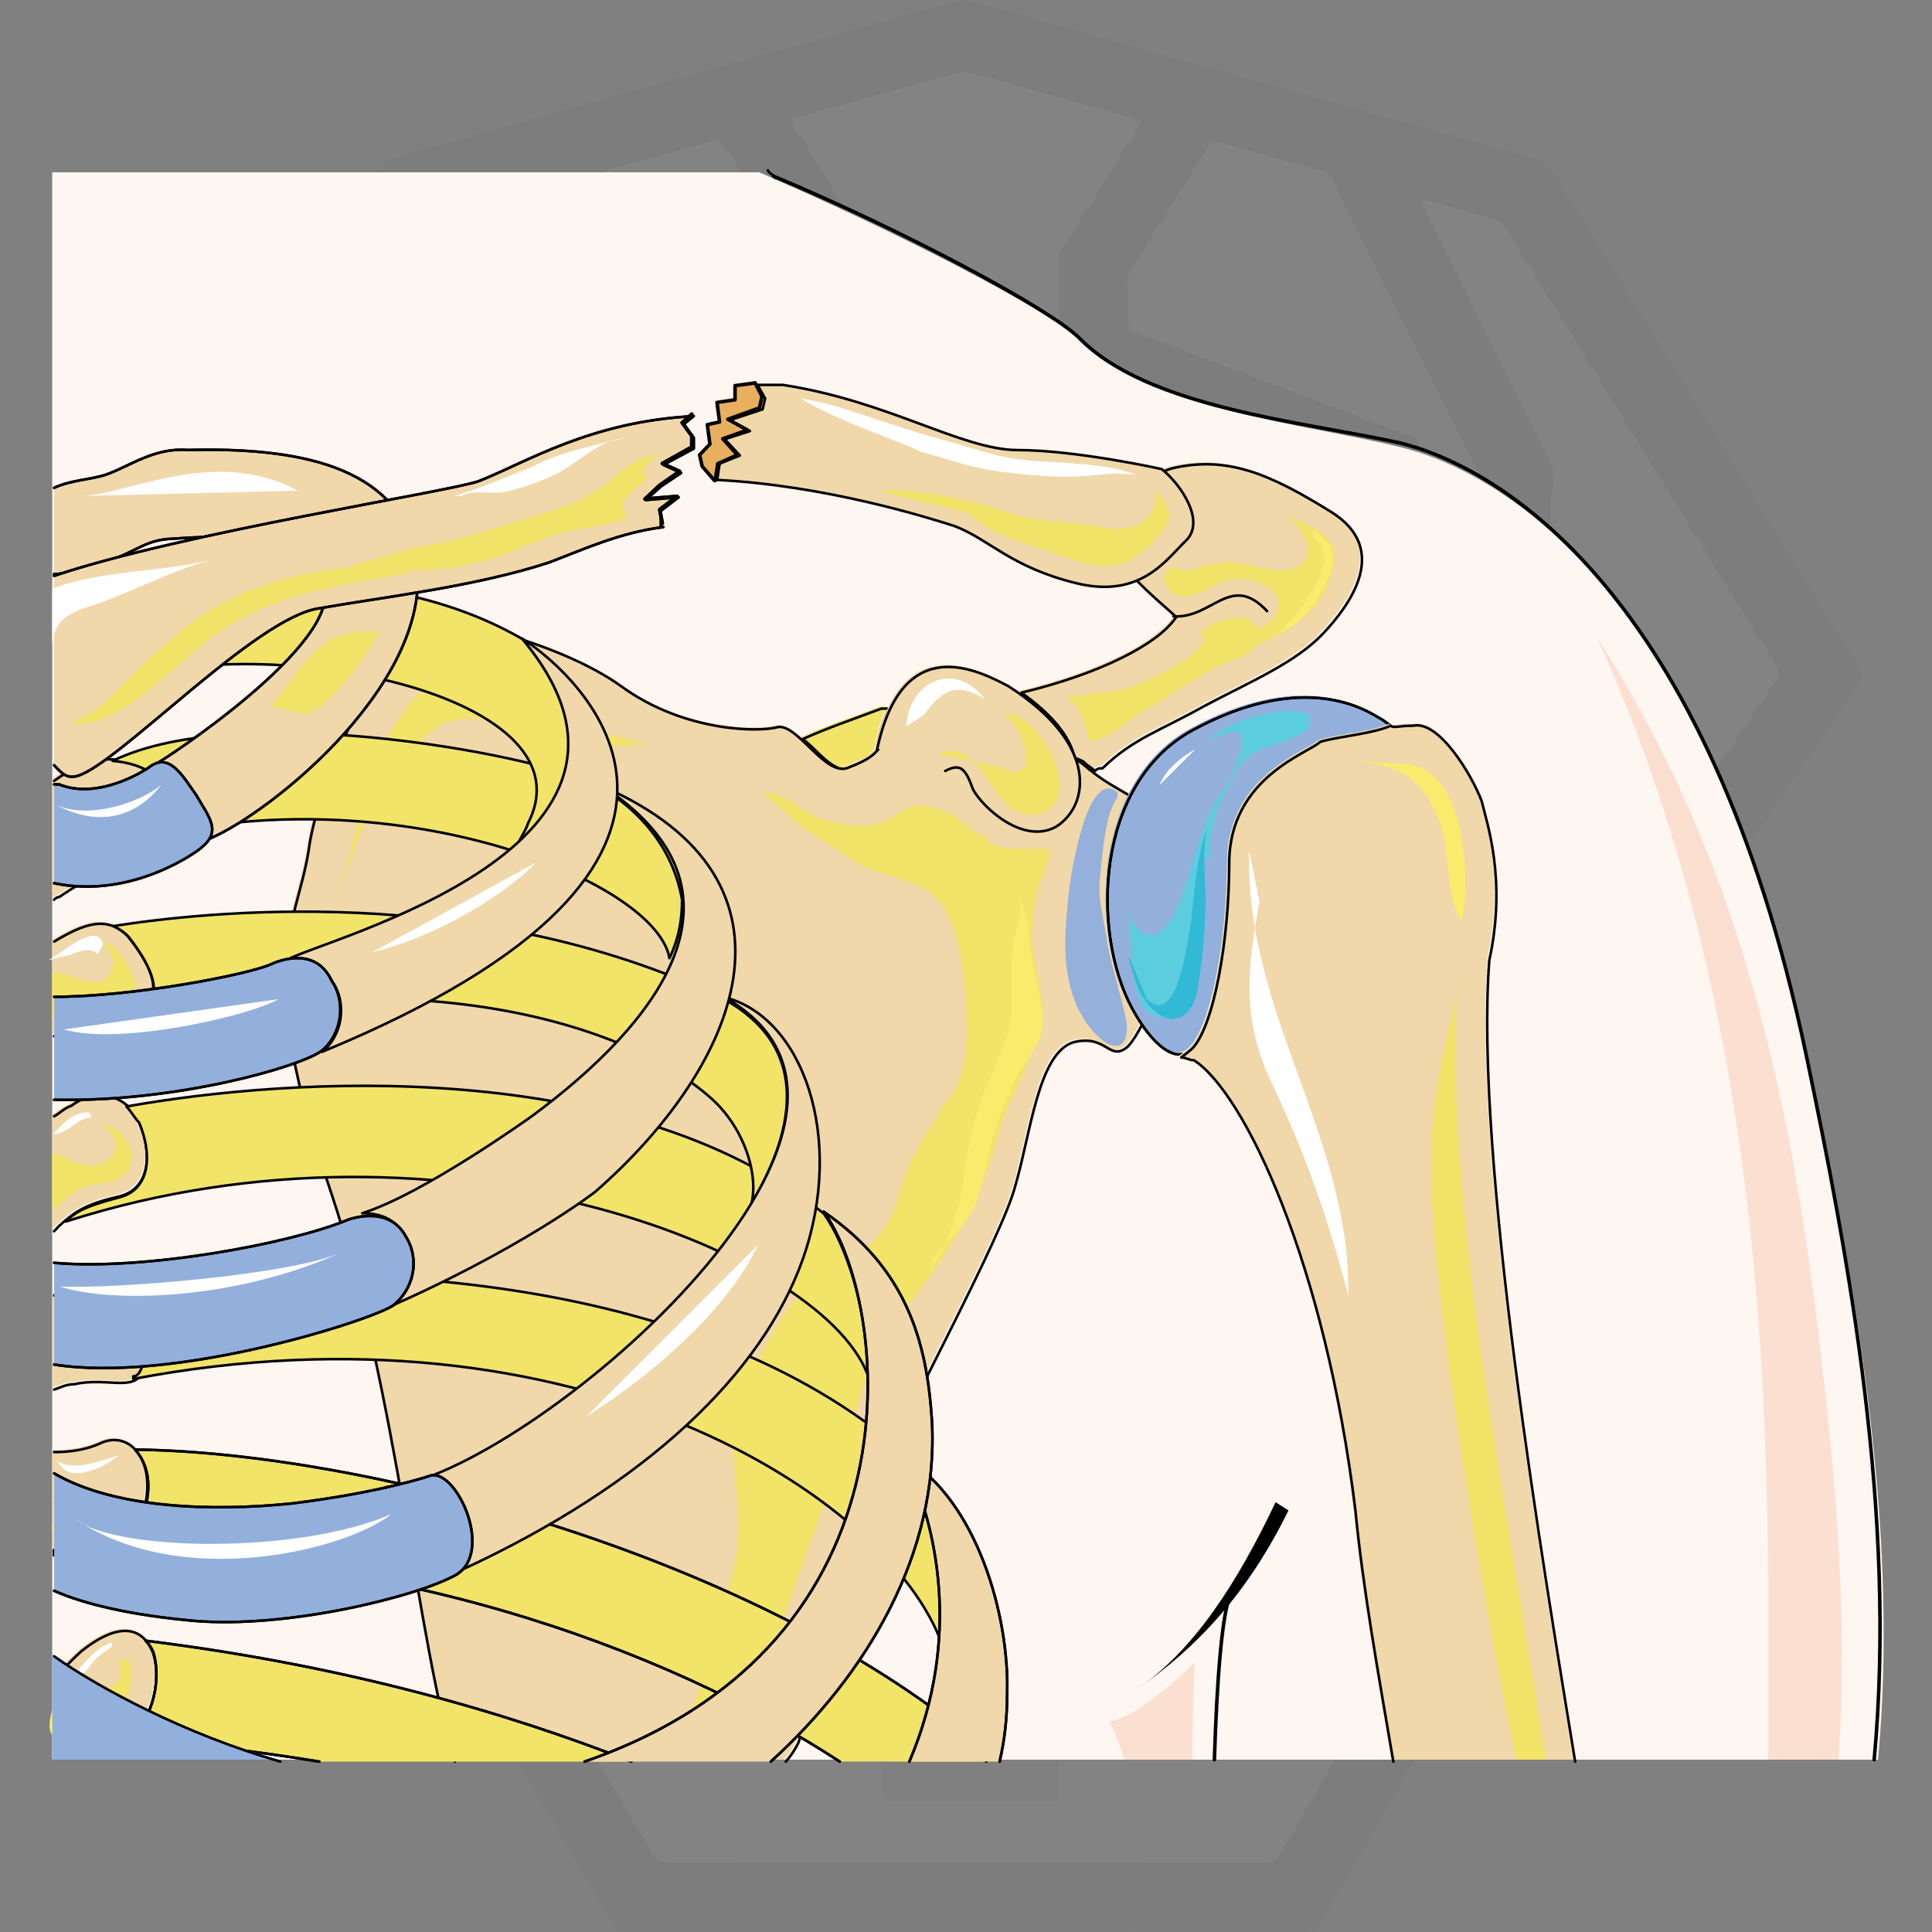 <?xml version="1.0" encoding="UTF-8"?><svg id="Layer_1" xmlns="http://www.w3.org/2000/svg" viewBox="0 0 100 100"><rect x="0" y="0" width="100" height="100" fill="#808080" stroke="none"/><defs><style>.cls-1{fill:#fef6f1;}.cls-1,.cls-2,.cls-3,.cls-4,.cls-5,.cls-6,.cls-7,.cls-8,.cls-9,.cls-10,.cls-11,.cls-12,.cls-13,.cls-14,.cls-15{fill-rule:evenodd;}.cls-16,.cls-4{fill:#fff;}.cls-17,.cls-2,.cls-18,.cls-13,.cls-14{stroke:#000;stroke-linecap:round;stroke-linejoin:round;}.cls-17,.cls-2,.cls-13,.cls-14{stroke-width:.133px;}.cls-17,.cls-18{fill:none;}.cls-2,.cls-9{fill:#f2e469;}.cls-3{fill:#96b0dc;}.cls-18{stroke-width:.183px;}.cls-5{fill:#fbe0d2;}.cls-6,.cls-13{fill:#f0d8aa;}.cls-19{fill:#333;}.cls-7{fill:#31b9d5;}.cls-8{fill:#e8b05e;}.cls-20{opacity:.03;}.cls-21{fill:#979593;}.cls-10,.cls-14{fill:#93b0dc;}.cls-11{fill:#f9ec6c;}.cls-12{fill:#5ccdde;}</style></defs><g class="cls-20"><path class="cls-19" d="M50.019,99.99c-5.828,0-11.655-.005-17.483,.01-.424,.001-.644-.136-.856-.499-3.118-5.351-6.249-10.695-9.391-16.031-.221-.376-.251-.654-.013-1.038,.662-1.067,1.279-2.162,1.911-3.247,.23-.396,.229-.399-.088-.754-3.768-4.213-7.537-8.425-11.306-12.638-1.268-1.417-2.53-2.839-3.809-4.247-.216-.237-.253-.437-.159-.744,1.216-3.986,2.413-7.977,3.627-11.963,.106-.348,.084-.612-.128-.922-2.858-4.175-5.699-8.361-8.558-12.536-.191-.279-.174-.462-.007-.734,5.3-8.619,10.595-17.242,15.879-25.871,.218-.355,.479-.541,.877-.651,4.183-1.159,8.359-2.343,12.54-3.508C38.513,3.097,43.974,1.589,49.43,.069c.331-.092,.639-.093,.969,0,5.251,1.479,10.497,2.98,15.76,4.417,4.49,1.226,8.956,2.535,13.45,3.746,.306,.083,.507,.245,.676,.518,4.585,7.441,9.177,14.878,13.769,22.315,.733,1.188,1.46,2.379,2.203,3.56,.15,.238,.157,.396-.012,.644-2.858,4.196-5.699,8.404-8.556,12.6-.212,.311-.223,.578-.119,.923,1.183,3.905,2.342,7.817,3.538,11.717,.156,.509,.101,.836-.264,1.241-4.925,5.472-9.831,10.961-14.737,16.45-.516,.577-.556,.399-.123,1.136,.601,1.023,1.193,2.051,1.815,3.061,.181,.294,.175,.51,.002,.807-2.542,4.374-5.072,8.755-7.604,13.135-.611,1.057-1.243,2.103-1.825,3.176-.207,.382-.46,.48-.87,.479-5.828-.012-11.655-.008-17.483-.008Z"/><path class="cls-16" d="M49.928,31.135c-3.21,0-6.421-.002-9.631,.001-1.186,.001-2.372,.016-3.558,.027-.486,.005-.491,.008-.495,.498-.007,.907,.005,1.815-.019,2.722-.008,.298,.093,.481,.321,.657,1.383,1.064,2.756,2.139,4.132,3.211,2.395,1.864,4.787,3.732,7.187,5.589,.244,.189,.36,.387,.347,.701-.025,.592-.029,1.187-.012,1.779,.009,.312-.106,.511-.345,.704-2.159,1.74-4.309,3.492-6.461,5.24-1.787,1.452-3.574,2.903-5.361,4.355q-.47,.382-.773-.168c-1.562-2.844-3.118-5.691-4.694-8.527-.249-.447-.34-.887-.317-1.393,.17-3.817,.323-7.634,.48-11.451,.014-.331,.038-.664,.021-.994-.021-.402,.121-.666,.459-.912,2.245-1.629,4.471-3.284,6.704-4.93,2.275-1.677,4.546-3.358,6.83-5.023,.299-.218,.413-.449,.415-.819,.017-2.844,.049-5.688,.097-8.531,.008-.474-.1-.871-.356-1.273-1.256-1.972-2.488-3.958-3.727-5.941-.292-.468-.288-.485,.208-.622,2.738-.758,5.477-1.513,8.215-2.275,.228-.064,.436-.056,.664,.008,2.719,.764,5.439,1.52,8.16,2.279,.151,.042,.304,.081,.45,.136,.134,.051,.193,.147,.109,.288-.071,.12-.143,.24-.217,.358-1.252,2.015-2.502,4.032-3.761,6.042-.155,.248-.219,.493-.215,.786,.029,2.774,.048,5.548,.066,8.323,.006,.837,.003,.835,.696,1.353,4.4,3.292,8.796,6.588,13.204,9.869,.344,.256,.489,.532,.505,.953,.113,2.946,.244,5.892,.372,8.837,.056,1.29,.114,2.579,.18,3.868,.015,.289-.045,.541-.186,.797-1.626,2.948-3.243,5.901-4.864,8.851-.27,.492-.272,.489-.706,.138-3.876-3.14-7.752-6.28-11.627-9.42-.095-.077-.181-.167-.285-.23-.289-.174-.369-.423-.354-.752,.027-.575,.038-1.152,.017-1.727-.012-.336,.116-.541,.375-.741,2.953-2.283,5.898-4.578,8.844-6.869,.785-.61,1.563-1.229,2.358-1.827,.235-.177,.321-.373,.314-.663-.021-.942-.016-1.884-.023-2.827-.004-.474-.007-.479-.5-.479-2.635-.002-5.269,0-7.904,0-1.779,0-3.559,0-5.338,0,0,.007,0,.014,0,.021Z"/><path class="cls-16" d="M50.019,96.404c-5.13,0-10.26-.006-15.39,.011-.446,.001-.684-.153-.901-.526-2.422-4.162-4.856-8.317-7.301-12.466-.203-.344-.214-.598-.007-.948,2.452-4.165,4.891-8.337,7.318-12.516,.219-.378,.463-.519,.905-.518,5.322,.009,10.644,0,15.966-.01,4.432-.008,8.864-.023,13.296-.037,.523-.002,1.048,.005,1.569-.029,.346-.022,.532,.111,.703,.406,1.335,2.291,2.688,4.572,4.034,6.857,1.134,1.924,2.258,3.854,3.407,5.768,.19,.317,.184,.545,.002,.858-2.456,4.223-4.903,8.451-7.336,12.687-.201,.349-.42,.475-.823,.474-5.148-.014-10.295-.009-15.443-.009Z"/><path class="cls-16" d="M84.871,52.296c.22,.735,.435,1.451,.65,2.167,.536,1.787,1.061,3.577,1.616,5.358,.112,.36,.067,.602-.188,.886-4.139,4.607-8.266,9.223-12.397,13.837-.209,.234-.42,.467-.631,.699-.138,.152-.261,.153-.37-.035-.158-.271-.321-.54-.48-.811-1.602-2.72-3.21-5.438-4.8-8.166-.19-.325-.397-.449-.779-.448-5.286,.019-10.572,.017-15.858,.026-6.35,.011-12.7,.033-19.05,.035-.437,0-.681,.131-.904,.516-1.665,2.886-3.355,5.757-5.039,8.632-.087,.148-.15,.316-.298,.42-.198-.039-.287-.2-.4-.325-4.318-4.821-8.632-9.645-12.955-14.46-.206-.229-.229-.423-.143-.704,.736-2.4,1.458-4.804,2.184-7.208,.01-.033,.021-.066,.032-.1,.03-.097,.024-.227,.141-.263,.158-.048,.203,.103,.267,.197,.719,1.051,1.435,2.104,2.151,3.157,.088,.13,.18,.257,.264,.39,.117,.184,.246,.207,.434,.085,.615-.398,1.238-.783,1.858-1.174,2.36-1.49,4.719-2.981,7.078-4.472,.015-.009,.03-.018,.044-.028,.44-.274,.443-.276,.693,.18,1.521,2.767,3.04,5.534,4.559,8.302,.563,1.024,1.124,2.049,1.688,3.073,.243,.441,.247,.442,.625,.135,1.206-.978,2.419-1.946,3.608-2.944,.314-.264,.566-.284,.936-.128,3.309,1.396,6.63,2.766,9.939,4.163,.436,.184,.806,.182,1.24,0,3.329-1.395,6.668-2.764,9.996-4.162,.41-.172,.688-.132,1.026,.152,1.176,.986,2.378,1.941,3.571,2.907,.391,.316,.394,.316,.631-.117,2.014-3.67,4.027-7.34,6.039-11.011q.461-.841,1.289-.311c2.788,1.792,5.574,3.586,8.361,5.379,.044,.028,.092,.053,.129,.089,.22,.206,.366,.109,.492-.11,.061-.106,.136-.203,.204-.304,.704-1.04,1.407-2.081,2.115-3.119,.094-.138,.151-.32,.429-.387Z"/><path class="cls-16" d="M26.394,10.415c-.058,.125-.122,.268-.191,.408-1.395,2.812-2.792,5.623-4.187,8.435-.744,1.499-1.483,3.002-2.235,4.497-.138,.275-.198,.547-.177,.853,.224,3.218,.444,6.437,.659,9.656,.116,1.74,.215,3.481,.33,5.221,.158,2.384,.326,4.767,.484,7.151,.067,1.009,.112,2.02,.184,3.029,.02,.276-.052,.456-.299,.6-.497,.29-.975,.611-1.464,.916-.418,.261-.424,.262-.695-.133-.632-.92-1.259-1.844-1.887-2.767-2.936-4.311-5.867-8.624-8.814-12.927-.222-.324-.221-.549-.017-.88,4.645-7.546,9.281-15.097,13.908-22.653,.198-.323,.435-.505,.797-.601,1.112-.292,2.218-.613,3.325-.923,.117-.033,.241-.102,.28,.118Z"/><path class="cls-16" d="M73.611,10.397c.118-.095,.237-.038,.351-.006,1.125,.314,2.246,.64,3.375,.94,.322,.086,.489,.293,.65,.554,2.837,4.603,5.679,9.202,8.52,13.803,1.787,2.894,3.567,5.792,5.369,8.676,.227,.363,.23,.612-.015,.972-3.554,5.219-7.091,10.448-10.633,15.676-.049,.072-.097,.145-.146,.217-.109,.158-.238,.182-.401,.075-.583-.383-1.166-.766-1.755-1.141-.223-.142-.188-.347-.174-.558,.089-1.34,.177-2.679,.262-4.019,.123-1.932,.238-3.864,.365-5.796,.248-3.776,.501-7.551,.752-11.326,.083-1.253,.165-2.505,.256-3.757,.022-.304-.027-.576-.166-.854-2.156-4.322-4.304-8.649-6.45-12.976-.074-.149-.211-.286-.161-.478Z"/><path class="cls-16" d="M41.491,21.031c-.076,.218-.246,.289-.383,.39-4.464,3.292-8.926,6.587-13.4,9.865-.35,.256-.473,.527-.487,.95-.105,3.103-.235,6.205-.358,9.307-.06,1.534-.134,3.068-.17,4.602-.009,.381-.133,.606-.459,.787-.47,.261-.915,.566-1.35,.839-.179-.096-.15-.229-.158-.346-.091-1.41-.177-2.82-.272-4.229-.156-2.314-.322-4.627-.476-6.941-.123-1.845-.231-3.69-.352-5.535-.119-1.81-.247-3.619-.374-5.428-.019-.267,.024-.508,.146-.755,2.512-5.042,5.02-10.085,7.515-15.135,.186-.376,.423-.577,.833-.686,1.685-.445,3.36-.929,5.038-1.398,.469-.131,.471-.133,.717,.26,1.314,2.099,2.626,4.201,3.944,6.298,.135,.215,.205,.431,.2,.687-.013,.663-.006,1.326-.012,1.989-.004,.477-.006,.482-.438,.645-1.696,.642-3.393,1.279-5.089,1.92-3.049,1.152-6.098,2.306-9.147,3.459-.065,.025-.129,.056-.196,.072-.28,.068-.297,.229-.203,.471,.286,.73,.559,1.466,.835,2.201,.309,.822,.307,.819,1.136,.506,4.143-1.563,8.286-3.125,12.431-4.682,.156-.059,.309-.169,.528-.113Z"/><path class="cls-16" d="M58.681,21.153c.289-.072,.441,.038,.599,.098,4.162,1.564,8.323,3.132,12.484,4.7,.033,.012,.064,.029,.097,.04,.39,.14,.393,.141,.554-.273,.165-.422,.325-.847,.485-1.271,.154-.408,.307-.816,.46-1.224,.164-.439,.166-.443-.298-.619-1.989-.755-3.978-1.508-5.968-2.261-2.74-1.036-5.48-2.071-8.22-3.108-.467-.177-.471-.18-.48-.669-.012-.646-.009-1.291-.024-1.937-.005-.236,.05-.441,.175-.642,1.32-2.117,2.634-4.238,3.953-6.356,.223-.359,.232-.361,.682-.237,1.748,.482,3.492,.977,5.244,1.445,.289,.077,.443,.228,.566,.478,.87,1.769,1.747,3.534,2.624,5.299,1.614,3.249,3.216,6.505,4.857,9.741,.265,.523,.271,1.027,.235,1.567-.126,1.879-.25,3.759-.375,5.639-.165,2.472-.333,4.943-.494,7.415-.119,1.828-.226,3.656-.344,5.484-.063,.975-.133,1.949-.207,2.923-.028,.368-.088,.399-.406,.205-.402-.245-.79-.513-1.194-.756-.234-.141-.323-.323-.333-.598-.094-2.458-.2-4.916-.306-7.374-.097-2.249-.208-4.497-.291-6.746-.014-.372-.206-.557-.468-.753-4.375-3.268-8.746-6.54-13.117-9.813-.15-.112-.291-.235-.489-.397Z"/><path class="cls-16" d="M57.822,56.33c-.133,.155-.327,.197-.501,.269-2.3,.953-4.605,1.897-6.902,2.858-.312,.131-.574,.138-.89,.004-2.294-.968-4.596-1.919-6.894-2.877-.143-.06-.301-.094-.416-.229-.014-.162,.124-.227,.225-.309,2.407-1.955,4.814-3.91,7.224-5.861,.345-.28,.352-.276,.705,.009,2.369,1.918,4.738,3.837,7.105,5.758,.131,.106,.302,.184,.344,.377Z"/><path class="cls-21" d="M50.263,73.01c1.36,0,2.721-.002,4.081,0,.486,.001,.492,.006,.492,.496,0,1.518-.003,3.035-.005,4.553,0,.122-.002,.244,0,.366,.009,.466,.009,.474,.464,.475,1.134,.003,2.267,0,3.401-.002,.785,0,1.57-.007,2.354-.002,.449,.003,.479,.029,.48,.475,.006,2.494,.008,4.989,.006,7.483,0,.422-.01,.43-.45,.431-1.796,.006-3.593,.006-5.389,.009-.14,0-.279-.003-.419,0-.435,.011-.444,.011-.446,.439-.005,.89,0,1.779,0,2.669,0,.785,.007,1.57,.002,2.355-.003,.451-.025,.475-.476,.477-1.674,.005-3.349,.002-5.023,.002-1.064,0-2.128,.003-3.192-.002-.475-.002-.502-.028-.502-.506-.002-1.57,.004-3.14,.006-4.71,0-.14-.001-.279-.004-.419-.004-.187-.099-.292-.288-.3-.139-.005-.279-.006-.418-.006-1.779-.003-3.558-.005-5.337-.007-.139,0-.279-.004-.418-.004-.175,0-.252-.091-.25-.261,0-.105-.002-.209-.002-.314,.002-2.39,.004-4.779,.006-7.169,0-.052-.001-.105,0-.157,.014-.441,.031-.468,.488-.469,1.779-.004,3.558-.002,5.337-.001,.14,0,.279,.002,.419,0,.449-.011,.459-.014,.459-.484,.002-1.535-.002-3.07-.004-4.605,0-.122-.002-.244,0-.366,.011-.432,.013-.442,.441-.444,1.395-.005,2.791-.002,4.186-.002Z"/><path class="cls-16" d="M55.638,81.423c.976,0,1.953-.004,2.929,.002,.42,.002,.452,.032,.456,.442,.008,.802,.007,1.604,0,2.406-.004,.469-.037,.503-.511,.503-1.831,.003-3.662,.001-5.492,.001-.122,0-.244-.005-.366,.001-.35,.017-.389,.046-.392,.399-.008,.82-.004,1.639-.002,2.459,.003,.907,.007,1.813,.015,2.72,.003,.322-.004,.343-.353,.352-.418,.01-.837,.003-1.255,.003-.645,0-1.29,.002-1.935,0-.556-.003-.562-.006-.563-.547-.003-1.552,0-3.104-.002-4.656-.001-.791,.081-.729-.731-.73-1.813,0-3.627,0-5.44-.001-.539,0-.543-.005-.544-.557-.001-.75,0-1.5,.006-2.25,.004-.533,.011-.54,.572-.541,1.831-.002,3.662,0,5.492,0,.707,0,.638,.027,.638-.663,0-1.569-.005-3.139-.005-4.708,0-.518,.005-.522,.518-.523,1.029-.003,2.057-.003,3.086,0,.492,.002,.498,.007,.498,.492,.003,1.552,0,3.104,0,4.656,0,.122-.004,.244,.001,.366,.014,.365,.016,.376,.395,.378,.994,.006,1.988,.002,2.981,.002v-.006Z"/></g><g><path class="cls-1" d="M39.302,8.921H2.702V91.079H97.208c1.176-12.554-1.438-25.805-3.66-36.406-5.098-24.131-15.947-30.269-21.045-31.524-5.098-1.255-12.941-1.953-16.47-5.44-1.699-1.674-9.934-5.858-16.732-8.788Z"/><path class="cls-18" d="M62.857,91.079c.135-4.309,.404-7.505,.807-8.478"/><path class="cls-15" d="M66.692,78.177c-2.135,4.353-4.804,7.162-7.873,9.268h0c2.935-1.966,5.204-5.477,7.205-9.689l.667,.421Z"/><path class="cls-17" d="M40.147,9.224c-.101-.202-.303-.202-.404-.404"/><path class="cls-18" d="M97.007,91.079c1.176-12.684-1.306-25.925-3.527-36.518-5.095-24.113-15.938-30.385-21.034-31.639-5.095-1.115-13.064-1.812-16.592-5.436-1.568-1.533-9.145-5.575-15.808-8.363"/><path class="cls-5" d="M61.717,91.079c0-2.944,.131-5.047,.131-5.047,0,0-2.743,2.804-4.441,3.084,.261,.42,.522,1.121,.784,1.963h3.527Z"/><path class="cls-5" d="M91.513,91.079h3.654c.261-4.322,.391-10.177-.914-20.912-1.957-17.845-5.872-28.162-11.614-37.224,9.657,21.191,8.874,44.195,8.874,58.136Z"/><path class="cls-6" d="M7.828,85.474c-.657-1.662-2.103-1.385-3.68-.138-.789,.693-1.052,1.108-1.446,1.385v4.156c1.315-.831,3.023-.693,3.943-1.247,.92-.416,1.709-2.494,1.183-4.156Z"/><path class="cls-6" d="M6.783,45.07c1.712,0,1.975-1.677,1.975-3.354,0-1.537-1.58-2.516-3.291-2.516-1.053,0-1.975,.559-2.765,1.118v6.149q.132-.14,.263-.14c1.448-.978,2.106-1.258,3.818-1.258Z"/><path class="cls-6" d="M7.49,77.334c.259-2.133-1.035-3.413-2.459-2.702-.647,.284-1.423,.427-2.329,.427v5.12c.647-.142,1.294-.284,2.07-.284,1.424,0,2.459-.427,2.717-2.56Z"/><path class="cls-6" d="M7.36,70.574c.388-1.53-.129-4.311-1.941-4.589-1.035-.139-1.812,.278-2.717,.973v4.867c.388-.139,.647-.278,1.035-.278,1.812-.417,3.364,.556,3.623-.973Z"/><path class="cls-6" d="M6.066,61.828c1.682-.415,1.682-2.351,1.035-3.873-.647-1.383-2.2-1.798-3.494-.83-.388,.138-.647,.415-.906,.553v5.947q.129-.138,.259-.277c.776-.692,1.294-1.107,3.106-1.521Z"/><path class="cls-6" d="M7.171,52.308c1.183-.952,.657-2.313-.657-3.945-1.052-1.088-2.235-.68-3.812,.272v4.897c.394-.136,.657-.408,.92-.544,1.183-.68,2.366,.272,3.549-.68Z"/><path class="cls-9" d="M3.034,88.186c-.131,.404-.131,.942,.131,1.48,.653,0,1.045-.404,1.567-.673,.653-.135,1.045,0,1.437-.538,.523-.404,1.176-2.826,0-2.557,.523,2.153-1.698,1.211-2.482,2.019"/><path class="cls-9" d="M4.142,61.54c.524-.269,1.178-.269,1.702-.404,1.702-.538,.916-2.826-.655-2.961,.393,.269,.786,.538,.786,.942,.131,.673-.524,1.077-1.047,1.211-.786,.134-1.44-.404-2.226-.673v2.961c.524-.269,.786-.807,1.44-1.077Z"/><path class="cls-9" d="M5.753,51.89c.663,0,1.592-.278,1.194-1.253-.265-.557-.929-1.949-1.592-1.81,.265,.418,.663,.696,.398,1.392-.133,.557-.663,.696-1.194,.557-.531-.139-1.061-.278-1.459-.418h-.398v2.367c.398-.278,.796-.696,1.194-.696,.531-.279,1.194,0,1.857-.139Z"/><path class="cls-4" d="M3.509,31.933c.79-.404,2.37-.807,3.028-.404"/><path class="cls-4" d="M2.5,49.697c.642-.288,2.441-2.019,2.826-.865,0,.144-.257,.433-.257,.577-.385-.432-1.028-.144-1.413,0"/><path class="cls-4" d="M2.5,58.983c.653-.707,1.176-1.413,2.09-1.413q.131,.141,.131,.283c-.784,0-1.176,.848-1.959,.848"/><path class="cls-4" d="M2.904,75.616c1.034,.565,2.196,0,3.23-.283-.646,.565-2.325,1.413-2.971,.565"/><path class="cls-4" d="M3.307,87.042c.918-.538,1.443-1.75,2.493-2.019,.131,.269-.394,.404-.656,.673-.656,.538-.525,1.077-1.575,1.077"/><path class="cls-11" d="M2.837,88.051c-.135,.433-.538,1.586,0,1.874,.404,.144,.942-.721,1.48-.721-.673-.144-1.48,.288-1.48-.865"/><path class="cls-11" d="M2.702,77.554c.404,.419,0,1.118,0,1.677,.404,.14,1.211-.14,1.615-.28-.269,.14-.942,.28-1.211,0-.269-.28,.135-.978-.135-1.397"/><path class="cls-17" d="M2.803,90.978c1.315-.831,3.023-.693,3.943-1.247,.92-.416,1.709-2.494,1.183-4.156-.657-1.662-2.103-1.385-3.68-.138-.789,.693-1.051,1.108-1.446,1.385"/><path class="cls-17" d="M2.803,46.568q.132-.14,.263-.14c1.448-.978,2.106-1.258,3.818-1.258s1.975-1.677,1.975-3.354c0-1.537-1.58-2.516-3.291-2.516-1.053,0-1.975,.559-2.765,1.118"/><path class="cls-17" d="M2.803,80.279c.647-.142,1.294-.284,2.07-.284,1.424,0,2.459-.427,2.717-2.56,.259-2.133-1.035-3.413-2.458-2.702-.647,.284-1.424,.427-2.329,.427"/><path class="cls-17" d="M2.803,71.927c.388-.139,.647-.278,1.035-.278,1.812-.417,3.364,.556,3.623-.974,.388-1.53-.129-4.311-1.941-4.589-1.035-.139-1.812,.278-2.717,.973"/><path class="cls-17" d="M2.803,63.727q.129-.138,.259-.277c.776-.692,1.294-1.107,3.106-1.521,1.682-.415,1.682-2.351,1.035-3.873-.647-1.383-2.2-1.798-3.494-.83-.388,.138-.647,.415-.906,.553"/><path class="cls-17" d="M2.803,53.634c.394-.136,.657-.408,.92-.544,1.183-.68,2.366,.272,3.549-.68,1.183-.952,.657-2.313-.657-3.945-1.052-1.088-2.235-.68-3.812,.272"/><path class="cls-9" d="M41.459,38.149c.888,.715,1.649,1.859,2.411,1.43,.761-.286,1.142-.429,1.396-.858,.127-.858,.381-1.573,.634-2.145h-.381c-1.523,.572-2.791,1.001-4.06,1.573Z"/><path class="cls-17" d="M41.56,38.25c.888,.715,1.65,1.859,2.411,1.43,.761-.286,1.142-.429,1.396-.858,.127-.858,.381-1.573,.634-2.145h-.381c-1.523,.572-2.791,1.001-4.06,1.573Z"/><path class="cls-6" d="M46.189,37.248c-.784,1.534-.915,1.813-2.352,2.371-1.176,.558-2.614-2.231-3.659-2.092-.915,.279-4.835,.279-8.102-2.092-3.267-2.371-9.801-3.905-10.846-3.208-1.176,.697-4.835,7.67-5.358,11.715-.653,4.044-2.875,5.857,1.176,17.711,3.398,10.181,4.574,23.987,6.403,29.426h17.119c.261-.279,.523-.697,.653-.976,.784-2.231,2.614-9.762,3.92-13.249,1.437-3.487,6.664-12.97,7.318-15.619,.784-2.65,1.176-6.834,3.006-7.391,1.699-.418,1.829,.976,2.744,.279,.915-.697,4.443-8.368,1.437-12.133-1.307-1.116-2.222-1.255-3.659-2.51-1.568-1.255-9.148-3.765-9.801-2.231Z"/><path class="cls-3" d="M57.839,41.006c-1.687-1.402-2.595,5.187-2.595,6.028-.26,2.383-.13,4.766,1.427,6.448,1.168,1.262,1.947,.561,1.557-.981-.259-1.122-.649-2.383-.908-3.645-.13-1.121-.519-2.243-.389-3.364,.13-1.262,.26-3.364,.908-4.206"/><path class="cls-6" d="M68.788,26.39c-3.152-1.956-5.385-2.935-8.275-2.236-.394,.14-.788,.279-1.182,.419,1.051,.699,1.839,2.096,1.182,2.935-.394,.559-.919,1.537-1.97,2.236,.919,.978,1.97,1.817,2.233,2.096-.919,1.398-3.941,2.935-8.012,3.913,1.576,1.118,2.496,2.236,2.758,3.354,.263,.14,.394,.14,.525,.28,.131,.14,.394,.28,.525,.419,.131-.14,.263-.14,.394-.14,1.576-1.537,3.021-1.957,5.254-3.214,2.364-1.258,4.729-2.236,6.174-3.773,1.313-1.397,3.546-4.332,.394-6.289Z"/><path class="cls-17" d="M40.671,91.18c.261-.279,.523-.697,.653-.976,.784-2.231,2.614-9.762,3.92-13.249,1.437-3.487,6.664-12.97,7.318-15.619,.784-2.65,1.176-6.834,3.006-7.391,1.699-.418,1.829,.976,2.744,.279,.915-.697,4.443-8.368,1.437-12.133-1.307-1.116-2.222-1.255-3.659-2.51-1.568-1.255-9.148-3.765-9.801-2.231-.784,1.534-.915,1.813-2.352,2.371-1.176,.558-2.614-2.231-3.659-2.092-.915,.279-4.835,.279-8.102-2.092-3.267-2.371-9.801-3.905-10.846-3.208-1.176,.697-4.835,7.67-5.358,11.715-.653,4.044-2.875,5.857,1.176,17.711,3.398,10.181,4.574,23.987,6.403,29.426"/><path class="cls-10" d="M66.408,39.478c-1.317,.833-2.898,2.498-2.898,5.135,0,4.441-1.054,9.853-2.503,9.853,0,0-1.054,.278-2.503-2.359-2.108-3.886-1.976-11.658,3.161-14.433,5.401-2.914,8.562-1.249,9.484-.694,.527,.278,.79,.555,.79,.555-.922,.416-2.766,.555-3.688,.833-.263,.278-.922,.555-1.844,1.11"/><path class="cls-12" d="M62.247,44.402c0,.978-.26,2.236-.39,3.354,0,1.118,0,2.376-.39,3.634-.26,.699-.65,1.537-1.561,1.258-1.691-.559-1.171-4.053-1.561-5.59,.26,1.118,1.171,1.817,1.951,.978,.781-.839,1.171-2.655,1.561-3.773,.52-1.537,.911-3.075,2.212-4.053-1.041,.978-1.561,2.795-1.431,4.332"/><path class="cls-17" d="M68.889,26.491c-3.152-1.957-5.385-2.935-8.275-2.236-.394,.14-.788,.279-1.182,.419,1.051,.699,1.839,2.096,1.182,2.935-.394,.559-.919,1.537-1.97,2.236,.919,.978,1.97,1.817,2.233,2.096-.919,1.397-3.941,2.935-8.012,3.913,1.576,1.118,2.496,2.236,2.758,3.354,.263,.14,.394,.14,.525,.279,.131,.14,.394,.28,.525,.419,.131-.14,.263-.14,.394-.14,1.576-1.537,3.021-1.957,5.254-3.214,2.364-1.258,4.729-2.236,6.174-3.773,1.313-1.397,3.546-4.332,.394-6.289Z"/><path class="cls-17" d="M65.582,31.631c-1.884-2.019-2.826,.404-4.845,.269"/><path class="cls-17" d="M66.509,39.579c-1.317,.833-2.898,2.498-2.898,5.135,0,4.441-1.054,9.853-2.503,9.853,0,0-1.054,.278-2.503-2.359-2.108-3.886-1.976-11.658,3.161-14.433,5.401-2.914,8.562-1.249,9.484-.694,.527,.278,.79,.555,.79,.555-.922,.416-2.766,.555-3.688,.833-.263,.278-.922,.555-1.844,1.11"/><path class="cls-12" d="M63.175,41.421c.39-.954,.911-1.908,1.691-2.453,.65-.409,2.472-.681,2.862-1.363,.781-1.635-4.423-.409-5.073,.681,.26-.136,1.041-.545,1.431-.409,.52,.409,0,1.363-.13,1.771"/><path class="cls-7" d="M58.416,49.467c.265,1.104,.53,2.346,1.59,3.036,1.06,.69,1.855-.276,1.987-1.38,.265-1.518,.397-3.173,.397-4.553,0-1.242-.265-3.036,.265-4.139-.795,1.794-.795,3.863-1.06,5.657-.132,.552-.662,5.243-2.252,3.587"/><path class="cls-4" d="M60.031,40.613c.363-.839,1.09-1.397,1.817-1.817"/><path class="cls-6" d="M48.825,39.804c.784-.411,1.046-.137,1.438,.959,.523,.959,2.615,2.878,4.315,1.919,1.7-1.097,2.223-4.249-2.484-7.265-1.569-.822-5.492-2.878-6.799,3.29"/><path class="cls-17" d="M48.926,39.904c.784-.411,1.046-.137,1.438,.959,.523,.959,2.615,2.878,4.315,1.919,1.7-1.097,2.223-4.249-2.484-7.265-1.569-.822-5.492-2.878-6.799,3.29"/><path class="cls-9" d="M48.525,39.039c2.344-.989,2.605,2.826,4.558,3.109,3.516,.283,1.042-5.37-1.172-5.228,1.172,.707,1.954,3.815,0,2.826"/><path class="cls-9" d="M55.186,36.059c.656,.412,1.05,1.51,1.181,2.334,1.181-.137,2.231-1.373,3.411-1.922,1.05-.686,2.099-1.373,3.149-1.922,.656-.412,2.755-.686,2.099-2.059-.394-.961-2.362-.412-2.887,.275,1.05,.824-3.543,3.02-4.592,3.02"/><path class="cls-9" d="M64.027,33.75c1.941-.693,4.011-1.524,4.788-3.74,.906-2.217-.776-2.771-2.459-3.325,.647,.138,1.553,1.385,1.294,2.078-.259,.831-1.424,.831-2.071,.693-.906-.138-1.682-.554-2.717-.277-.647,0-1.553,.693-2.071,.138-1.165,.416-.259,1.801,.776,1.524,1.294-.277,1.682-1.108,3.106-.831,.647,.138,1.812,.554,1.423,1.662-.259,.831-1.423,.97-1.941,1.108"/><path class="cls-9" d="M44.494,72.379c.915-3.21,2.745-4.884,4.444-7.536,1.307-1.954,2.091-3.768,2.745-6.14,.392-1.675,1.568-3.21,1.83-4.884,.261-2.093-1.045-3.907-.653-6.14l-.392,.698c-2.091,.139-1.438,3.07-1.568,4.605-.523,3.07-3.267,5.303-4.182,8.234-.392,1.116-.523,2.093-1.437,2.931-.653,.837-1.699,1.256-2.614,1.814-2.222,1.535-3.137,3.768-4.182,6.28-.915,2.372-.261,4.466-.261,6.978,0,1.954-.915,3.907-1.307,5.861-.653,2.791-1.307,4.466-3.529,6.001h3.79c.915-1.117,1.699-2.512,2.222-4.047,1.699-4.884,3.529-9.769,5.097-14.653Z"/><path class="cls-9" d="M50.88,43.036c.404,1.385,2.557,.692,3.499,.969-.135,.97-.673,1.662-.807,2.631-.135,1.108-.269,1.939,0,3.047,.135,.97,.404,1.939,.404,2.908,0,1.523-.673,1.385-1.346,2.354-.807-.969-.942-2.354-1.077-3.601-.135-.415-.269-.97-.269-1.385s0-.554,.134-.969c.135-1.939,.807-4.155-.673-5.678"/><path class="cls-9" d="M17.034,47.477c.652-1.659,1.173-3.594,1.564-5.253,.391-2.073,1.825-5.529,3.519-6.635,1.434-.829,3.258-.138,4.692,.553,2.216,1.106,4.431,1.935,6.778,2.35-1.694,.138-3.649,.277-5.344-.138-1.694-.415-2.867-1.382-4.562-1.106-1.173,.138-1.694,.968-2.476,1.797-.652,.553-1.694,.968-1.825,2.074"/><path class="cls-9" d="M39.441,41.017c1.177,0,2.092,.981,3.138,1.401,1.176,.28,2.222,.561,3.399,0,.915-.561,1.307-.981,2.484-.561,.784,.14,1.569,.841,2.222,1.401,1.046,.981,1.569,1.962,1.961,3.504,.523,1.962,.131,3.363-.262,5.325-.261,1.121-.523,2.943-1.176,3.784-.654,.701-2.745,.701-2.615,2.102,.915-1.121,1.438-2.943,1.438-4.484,0-1.962-.131-5.465-1.569-7.007-1.177-1.121-3.268-1.121-4.576-2.102-.915-.701-2.353-1.401-3.138-2.242"/><path class="cls-4" d="M46.91,37.585c.13-2.288,2.474-3.432,4.037-1.43-1.433-.858-2.214-.429-3.126,.858"/><path class="cls-11" d="M53.275,48.012c-.129,1.264,.515,2.949,.644,4.353,.258,1.826-.773,2.106-1.417,3.651-.644,1.264-1.16,2.809-1.417,4.213-.258,.983-.387,1.825-.902,2.668-.644,1.124-1.804,1.685-2.062,2.949,.902-1.404,1.675-3.511,1.804-5.196,.258-1.685,.515-2.949,1.16-4.494,.644-1.404,1.288-2.668,1.288-4.353,0-1.123-.129-2.106,.129-3.089,0-.702,.515-1.545,.258-2.247"/><path class="cls-11" d="M68.001,27.291c.264,.551,.794,.551,.926,1.241,.264,.551-.132,1.379-.397,1.792-.529,1.241-1.587,2.206-2.645,2.619,.926-.551,3.835-3.998,2.116-5.101"/><path class="cls-2" d="M35.303,46.56c-.391-2.208-1.695-4.278-4.173-5.796-2.347-1.518-18.518-4.692-25.299-1.38,1.695,.138,2.999,.966,2.999,2.484,0,.414,0,.828-.13,1.242,12.649-2.622,25.299,2.622,25.951,6.486,.522-1.104,.652-2.07,.652-3.036Z"/><path class="cls-2" d="M32.678,91.18c-6.513-2.56-14.85-4.978-25.141-6.258,.13,.142,.261,.284,.391,.569,.521,1.707-.26,3.84-1.172,4.267-.13,.142-.391,.142-.521,.284,3.387,.142,6.774,.569,10.291,1.138"/><path class="cls-17" d="M32.678,91.18c-6.513-2.56-14.85-4.978-25.141-6.258,.13,.142,.261,.284,.391,.569,.521,1.707-.26,3.84-1.172,4.267-.13,.142-.391,.142-.521,.284,3.387,.142,6.774,.569,10.291,1.138"/><path class="cls-2" d="M51.048,91.18c-.392-.562-.784-1.123-1.177-1.545-11.375-9.128-30.856-14.464-42.885-14.604,.523,.562,.785,1.404,.654,2.387-.262,2.106-1.307,2.528-2.746,2.528-.784,0-1.438,.14-2.092,.281v.281c16.735-.702,31.64,4.775,40.662,10.672"/><path class="cls-17" d="M51.048,91.18c-.392-.562-.784-1.123-1.177-1.545-11.375-9.128-30.856-14.464-42.885-14.604,.523,.562,.785,1.404,.654,2.387-.262,2.106-1.307,2.528-2.746,2.528-.784,0-1.438,.14-2.092,.281v.281c16.735-.702,31.64,4.775,40.662,10.672"/><path class="cls-2" d="M42.638,62.812c-10.2-8.17-27.592-7.062-36.092-5.539,.262,.277,.392,.554,.654,.831,.654,1.523,.654,3.462-1.046,3.877-1.569,.415-2.223,.692-2.746,1.246,19.876-6.37,39.622,1.8,41.584,8.17-.131-3.739-1.177-6.923-2.354-8.585Z"/><path class="cls-2" d="M37.456,51.702h0c-12.789-6.143-27.143-4.468-31.58-3.77,.261,.14,.522,.279,.783,.559,1.305,1.675,1.827,3.072,.652,4.049-1.174,.977-2.349,0-3.523,.698-.261,.139-.522,.419-.783,.558v.559c15.138-5.026,28.318-2.234,33.668,2.373,1.827,1.536,2.61,4.049,2.218,5.585,2.479-4.189,2.871-8.238-1.435-10.611Z"/><path class="cls-2" d="M27.327,42.621c-.131,.42-.393,.701-.524,1.121,2.88-2.663,4.058-6.028,.262-10.654-.785-.42-7.331-4.486-17.542-2.103l-5.105,4.766c8.378-3.505,26.444,0,22.909,6.869Z"/><path class="cls-2" d="M46.929,75.303c-11.156-9.821-29.923-9.961-40.291-8.839,.919,.982,1.05,2.946,.787,4.069-.131,.421-.262,.702-.525,.702v.14c22.836-4.35,39.11,6.033,41.866,13.749,.262-3.928-.656-7.436-1.837-9.821Z"/><path class="cls-13" d="M2.803,29.716c.39,0,.911-.14,1.562-.279,2.603-.698,2.863-1.396,4.295-1.536,6.247-.419,7.288,0,8.069,2.374,1.171,2.932-8.46,9.216-8.59,9.216,.781-.139,1.302,.698,1.952,1.676,.651,.977,1.171,1.676,.521,2.374,.13-.14,.26-.14,.26-.14,3.254-1.396,11.713-8.239,10.672-14.523-.911-4.887-6.377-5.725-11.843-5.586-1.692-.14-2.993,.838-4.165,1.257-.781,.279-1.822,.279-2.733,.698"/><path class="cls-17" d="M2.803,29.716c.39,0,.911-.14,1.562-.279,2.603-.698,2.863-1.396,4.295-1.536,6.247-.419,7.288,0,8.069,2.374,1.171,2.932-8.46,9.216-8.59,9.216,.781-.139,1.302,.698,1.952,1.676,.651,.977,1.171,1.676,.521,2.374,.13-.14,.26-.14,.26-.14,3.254-1.396,11.713-8.239,10.672-14.523-.911-4.887-6.377-5.725-11.843-5.586-1.692-.14-2.993,.838-4.165,1.257-.781,.279-1.822,.279-2.733,.698"/><path class="cls-13" d="M37.479,51.615c11.551,6.439-10.5,24.775-17.326,25.335-.263,0-.263,.14-.394,.14,1.575-.28,2.363-.56,2.363-.56,1.181-.56,3.15,3.359,1.706,4.759,9.713-4.479,15.619-10.218,17.719-16.097,2.231-6.299,0-12.597-4.069-13.577Z"/><path class="cls-13" d="M51.74,91.18c.259-1.115,.389-2.229,.389-3.484,.13-4.041-1.557-10.032-5.32-12.262,1.687,3.484,2.985,9.336,.26,15.745"/><path class="cls-17" d="M51.74,91.18c.259-1.115,.389-2.229,.389-3.484,.13-4.041-1.557-10.032-5.32-12.262,1.687,3.484,2.985,9.336,.26,15.745"/><path class="cls-13" d="M39.897,91.18c4.951-4.487,8.729-10.796,8.338-17.666-.261-4.066-1.303-7.852-5.602-10.796,3.387,4.627,5.472,22.293-12.377,28.463"/><path class="cls-17" d="M39.897,91.18c4.951-4.487,8.729-10.796,8.338-17.666-.261-4.066-1.303-7.852-5.602-10.796,3.387,4.627,5.472,22.293-12.377,28.463"/><path class="cls-13" d="M30.821,61.677c7.348-6.429,11.547-16.071,.394-20.963,8.266,5.45,2.755,12.298-3.674,17.05,0,0-5.642,4.053-8.791,5.031,.656,0,1.706,.14,2.231,1.258,.787,1.118,.394,2.795-.656,3.494-.262,.14-.525,.28-.918,.419,7.479-3.214,11.415-6.289,11.415-6.289Z"/><path class="cls-13" d="M27.013,33.044c9.029,10.769-10.207,15.524-12.17,16.643-.131,0-.131,.14-.131,.14,.654-.28,1.832-.28,2.486,.979,.785,1.119,.523,2.797-.523,3.636,24.077-9.929,13.216-19.579,10.338-21.397Z"/><path class="cls-4" d="M19.255,49.293c3.391-.819,6.913-3.004,8.478-4.643"/><path class="cls-9" d="M14.006,36.564c2.103-2.498,2.366-4.025,5.652-3.886-.789,1.388-2.235,3.608-3.812,4.302"/><path class="cls-4" d="M30.357,73.315c3.788-2.397,7.445-5.78,8.882-8.882"/><path class="cls-4" d="M4.115,25.676c2.366,0,6.967-2.624,11.304-.276"/><path class="cls-14" d="M2.803,56.925c6.265,.14,12.66-1.683,13.835-2.525,1.044-.842,1.305-2.525,.522-3.647-.914-1.964-3.132-.842-3.132-.842-1.305,.561-7.178,1.683-11.224,1.683"/><path class="cls-17" d="M2.803,56.925c6.265,.14,12.66-1.683,13.835-2.525,1.044-.842,1.305-2.525,.522-3.647-.914-1.964-3.132-.842-3.132-.842-1.305,.561-7.178,1.683-11.224,1.683"/><path class="cls-14" d="M2.803,70.629c6.151,.97,16.227-2.217,17.536-3.049,1.047-.832,1.439-2.356,.654-3.603-.916-1.663-3.01-.832-3.01-.832-3.01,1.248-10.6,2.633-15.18,2.218"/><path class="cls-17" d="M2.803,70.629c6.151,.97,16.227-2.217,17.536-3.049,1.047-.832,1.439-2.356,.654-3.603-.916-1.663-3.01-.832-3.01-.832-3.01,1.248-10.6,2.633-15.18,2.218"/><path class="cls-14" d="M2.803,45.716c4.077,.852,7.496-1.705,7.628-1.847,1.052-.852,.394-1.563-.263-2.699-.789-1.136-1.447-2.273-2.499-1.421,0,0-2.499,1.705-4.603,.852h-.263"/><path class="cls-17" d="M2.803,45.716c4.077,.852,7.496-1.705,7.628-1.847,1.052-.852,.394-1.563-.263-2.699-.789-1.136-1.447-2.273-2.499-1.421,0,0-2.499,1.705-4.603,.852h-.263"/><path class="cls-14" d="M2.803,82.338c1.573,.707,4.064,1.272,7.21,1.554,4.851,.424,11.667-1.272,13.634-2.402,1.966-1.272-.131-5.652-1.442-5.087,0,0-2.491,.848-7.079,1.413-4.064,.424-9.177,.283-12.323-1.554"/><path class="cls-17" d="M2.803,82.338c1.573,.707,4.064,1.272,7.21,1.554,4.851,.424,11.667-1.272,13.634-2.402,1.966-1.272-.131-5.652-1.442-5.087,0,0-2.491,.848-7.079,1.413-4.064,.424-9.177,.283-12.323-1.554"/><path class="cls-10" d="M2.702,91.079H14.41c-4.867-1.397-9.34-3.773-11.708-5.45"/><path class="cls-17" d="M14.511,91.18c-4.867-1.397-9.34-3.773-11.708-5.45"/><path class="cls-4" d="M3.307,53.283c2.874,.855,9.666-.713,11.102-1.567"/><path class="cls-4" d="M17.64,64.837c-5.499,2.478-11.915,2.624-14.534,1.75,2.619,.146,11.915-.583,14.534-1.75Z"/><path class="cls-4" d="M3.913,78.64c2.093,1.671,11.642,1.81,16.351-.278-2.224,1.81-10.726,4.037-16.351,.278Z"/><path class="cls-4" d="M2.904,41.658c1.687,.784,4.412-.131,5.45-1.045-1.298,1.698-3.244,2.22-5.45,1.045Z"/><path class="cls-9" d="M69.72,38.46c.254-.134,.381-.134,.634-.134h.634c.254,0,.634-.269,.888-.404,.381,0,1.015-.135,1.396,0,.127,0,.254,0,.254,.134,.127,.269,0,.135-.127,.404-.127,.404-.508,.807-.127,1.346,.254,.404,.761,.673,.888,1.211-.507-.404-.888-.942-1.523-1.346-.507-.269-.888-.538-1.396-.673-.381-.135-.888-.269-1.142-.404"/><path class="cls-4" d="M64.724,42.101c-.416,.554-.694,.831-.694,1.523-.139,.692-.139,1.384-.139,2.076,0,.969,0,1.799-.139,2.768-.139,1.107-.555,2.076-.694,3.045,1.11-1.799,1.804-4.429,1.804-6.644,0-.692-.278-2.492,.416-3.045"/><path class="cls-12" d="M62.247,44.402c0,.978-.26,2.236-.39,3.354,0,1.118,0,2.376-.39,3.634-.26,.699-.65,1.537-1.561,1.258-1.691-.559-1.171-4.053-1.561-5.59,.26,1.118,1.171,1.817,1.951,.978,.781-.839,1.171-2.655,1.561-3.773,.52-1.537,.911-3.075,2.212-4.053-1.041,.978-1.561,2.795-1.431,4.332"/><path class="cls-17" d="M66.509,39.579c-1.317,.833-2.898,2.498-2.898,5.135,0,4.441-1.054,9.853-2.503,9.853,0,0-1.054,.278-2.503-2.359-2.108-3.886-1.976-11.658,3.161-14.433,5.401-2.914,8.562-1.249,9.484-.694,.527,.278,.79,.555,.79,.555-.922,.416-2.766,.555-3.688,.833-.263,.278-.922,.555-1.844,1.11"/><path class="cls-12" d="M63.175,41.421c.39-.954,.911-1.908,1.691-2.453,.65-.409,2.472-.681,2.862-1.363,.781-1.635-4.423-.409-5.073,.681,.26-.136,1.041-.545,1.431-.409,.52,.409,0,1.363-.13,1.771"/><path class="cls-7" d="M58.416,49.467c.265,1.104,.53,2.346,1.59,3.036,1.06,.69,1.855-.276,1.987-1.38,.265-1.518,.397-3.173,.397-4.553,0-1.242-.265-3.036,.265-4.139-.795,1.794-.795,3.863-1.06,5.657-.132,.552-.662,5.243-2.252,3.587"/><path class="cls-4" d="M60.031,40.613c.363-.839,1.09-1.397,1.817-1.817"/><path class="cls-6" d="M76.985,49.609c.915-4.189-.131-7.121-.392-8.238-.523-1.396-2.222-4.189-3.529-3.91-.784,0-1.045,.14-1.176,0h0c-.915,.419-2.745,.559-3.659,.838-.523,.559-4.705,1.815-4.705,6.283,0,3.91-.784,8.517-1.96,9.634l-.523,.419c.261,0,.392,.139,.653,.139,2.614,1.676,6.796,10.472,8.364,23.318,.392,4.049,1.176,8.378,1.96,12.986h9.41c-1.568-9.634-5.228-31.277-4.444-41.47Z"/><path class="cls-17" d="M81.529,91.18c-1.568-9.634-5.228-31.277-4.444-41.47,.915-4.189-.131-7.121-.392-8.238-.523-1.396-2.222-4.189-3.529-3.91-.784,0-1.045,.14-1.176,0h0c-.915,.419-2.745,.559-3.659,.838-.523,.559-4.705,1.815-4.705,6.283,0,3.91-.784,8.517-1.96,9.634l-.523,.419c.261,0,.392,.139,.653,.139,2.614,1.676,6.796,10.472,8.364,23.318,.392,4.049,1.176,8.378,1.96,12.986"/><path class="cls-4" d="M65.19,46.679c-.657,3.604-.92,6.1,.657,9.427,1.709,3.604,2.892,6.931,3.943,10.952,.131-8.179-5.389-14.695-5.126-23.012"/><path class="cls-11" d="M70.326,39.402c2.212,.281,3.252,.842,4.163,3.086,.65,1.543,.26,3.928,1.171,5.19,.52-2.245,.13-8.276-3.122-8.136"/><path class="cls-9" d="M76.278,67.069c-.902-7.398-1.16-12.424-.773-17.17-.129,3.769-1.546,4.886-1.417,11.447,.129,5.723,2.319,19.822,4.381,29.733h1.546c-1.288-8.096-3.092-18.566-3.737-24.01Z"/><path class="cls-8" d="M39.08,19.822l-1.034,.139v.731l-.934,.139,.133,1.009-.634,.139,.134,1.009-.534,.557,.133,.592,.634,.731,1.068-.592,2.202-3.028-.133-1.149-1.034-.278Z"/><path class="cls-18" d="M39.08,19.822l-1.034,.139v.731l-.934,.139,.133,1.009-.634,.139,.134,1.009-.534,.557,.133,.592,.634,.731,1.068-.592,2.202-3.028-.133-1.149"/><path class="cls-13" d="M60.13,24.279s-4.445-.984-7.452-.984c-2.876,0-6.668-2.53-12.159-3.373h-1.307l.392,.703-.131,.562-1.7,.562,1.046,.562-1.307,.422,.784,.843-1.046,.422-.131,.843c5.622,.281,10.982,1.968,12.29,2.389,1.83,.703,2.876,2.108,6.275,2.951s4.707-1.265,5.752-2.249c.915-.984-.261-2.811-1.307-3.654Z"/><path class="cls-13" d="M2.803,39.61c.393,.42,.654,.7,1.178,.56,2.094-.56,9.291-8.266,12.562-8.686,3.141-.56,8.113-1.121,11.907-2.382,1.832-.7,3.664-1.541,5.888-1.821h-.131v-.841l.916-.7-1.701,.14,.785-.7,1.047-.7-.916-.42,1.57-.841v-.56l-.523-.7,.523-.42c-5.365,.28-8.636,2.382-11.122,3.362-1.57,.56-15.31,2.662-21.983,4.903"/><path class="cls-17" d="M2.803,39.61c.393,.42,.654,.7,1.178,.56,2.094-.56,9.291-8.266,12.562-8.686,3.141-.56,8.113-1.121,11.907-2.382,1.832-.7,3.664-1.541,5.888-1.821h-.131v-.841l.916-.7-1.701,.14,.785-.7,1.047-.7-.916-.42,1.57-.841v-.56l-.523-.7,.523-.42c-5.365,.28-8.636,2.382-11.122,3.362-1.57,.56-15.31,2.662-21.983,4.903"/><path class="cls-4" d="M2.702,30.481v2.865c.13-1.146,.652-1.576,2.087-2.006,2.087-.716,4.174-1.862,6.391-2.435-2.478,.716-6,.573-8.478,1.576Z"/><path class="cls-9" d="M3.711,37.36c1.974,.831,6.053-3.603,7.5-4.574,3.29-2.217,6.579-2.495,10.263-3.188-3.027-.693-7.106,.138-9.737,1.524-1.711,.831-2.5,1.663-3.948,2.91-.789,.693-2.632,2.772-3.421,3.049"/><path class="cls-18" d="M39.081,19.822l.36,.696-.131,.592-1.637,.592,1.015,.557-1.277,.452,.753,.835-1.015,.453-.131,.87"/><path class="cls-18" d="M34.281,27.089l-.133-.715,.896-.681-1.659,.136,.763-.715,1.029-.715-.896-.409,1.526-.851v-.579l-.498-.681,.498-.443"/><path class="cls-18" d="M34.281,27.089l-.133-.715,.896-.681-1.659,.136,.763-.715,1.029-.715-.896-.409,1.526-.851v-.579l-.498-.681,.498-.443"/><path class="cls-4" d="M47.594,23.364c2.088,.547,2.61,.957,5.874,1.231,3.263,.274,3.524-.274,5.352,0-.653-.274-1.566-.547-4.438-.684-2.741-.137-2.872-.41-5.874-1.231-3.002-.82-5.091-1.778-7.048-2.051,1.958,1.231,5.482,2.325,6.135,2.735Z"/><path class="cls-9" d="M49.397,26.386c.65,0,1.3,.696,1.82,.975,.65,.418,1.3,.557,2.08,.835,1.3,.418,2.47,.974,3.77,1.114,1.3,0,1.95-.557,2.73-1.392,.91-.974,1.04-1.392,0-2.506,.26,1.531-1.3,2.088-2.34,1.949-1.82-.418-3.64-.278-5.331-.835-1.95-.696-4.68-1.253-6.631-1.114"/><path class="cls-9" d="M20.403,29.365c1.691,.412,4.423-.137,6.114-.825,1.041-.412,1.951-.825,3.122-1.099,.781-.137,2.082-.275,2.862-.687-.911-.825,.65-1.512,1.041-2.061-.65-.275,.26-.962,.65-1.237-.911,.275-1.431,.412-2.081,.962-1.431,1.374-2.732,1.787-4.553,2.336-1.951,.55-3.773,1.237-5.724,1.512-1.561,.412-3.643,.962-5.204,1.649"/><path class="cls-4" d="M23.494,25.676c1.437-.413,2.612-.963,4.049-1.514,1.567-.826,3.265-1.101,4.833-1.514-1.306,.138-2.22,1.101-3.396,1.789-.784,.413-1.959,.826-2.612,.963-.784,.275-1.829-.137-2.482,.275"/></g></svg>